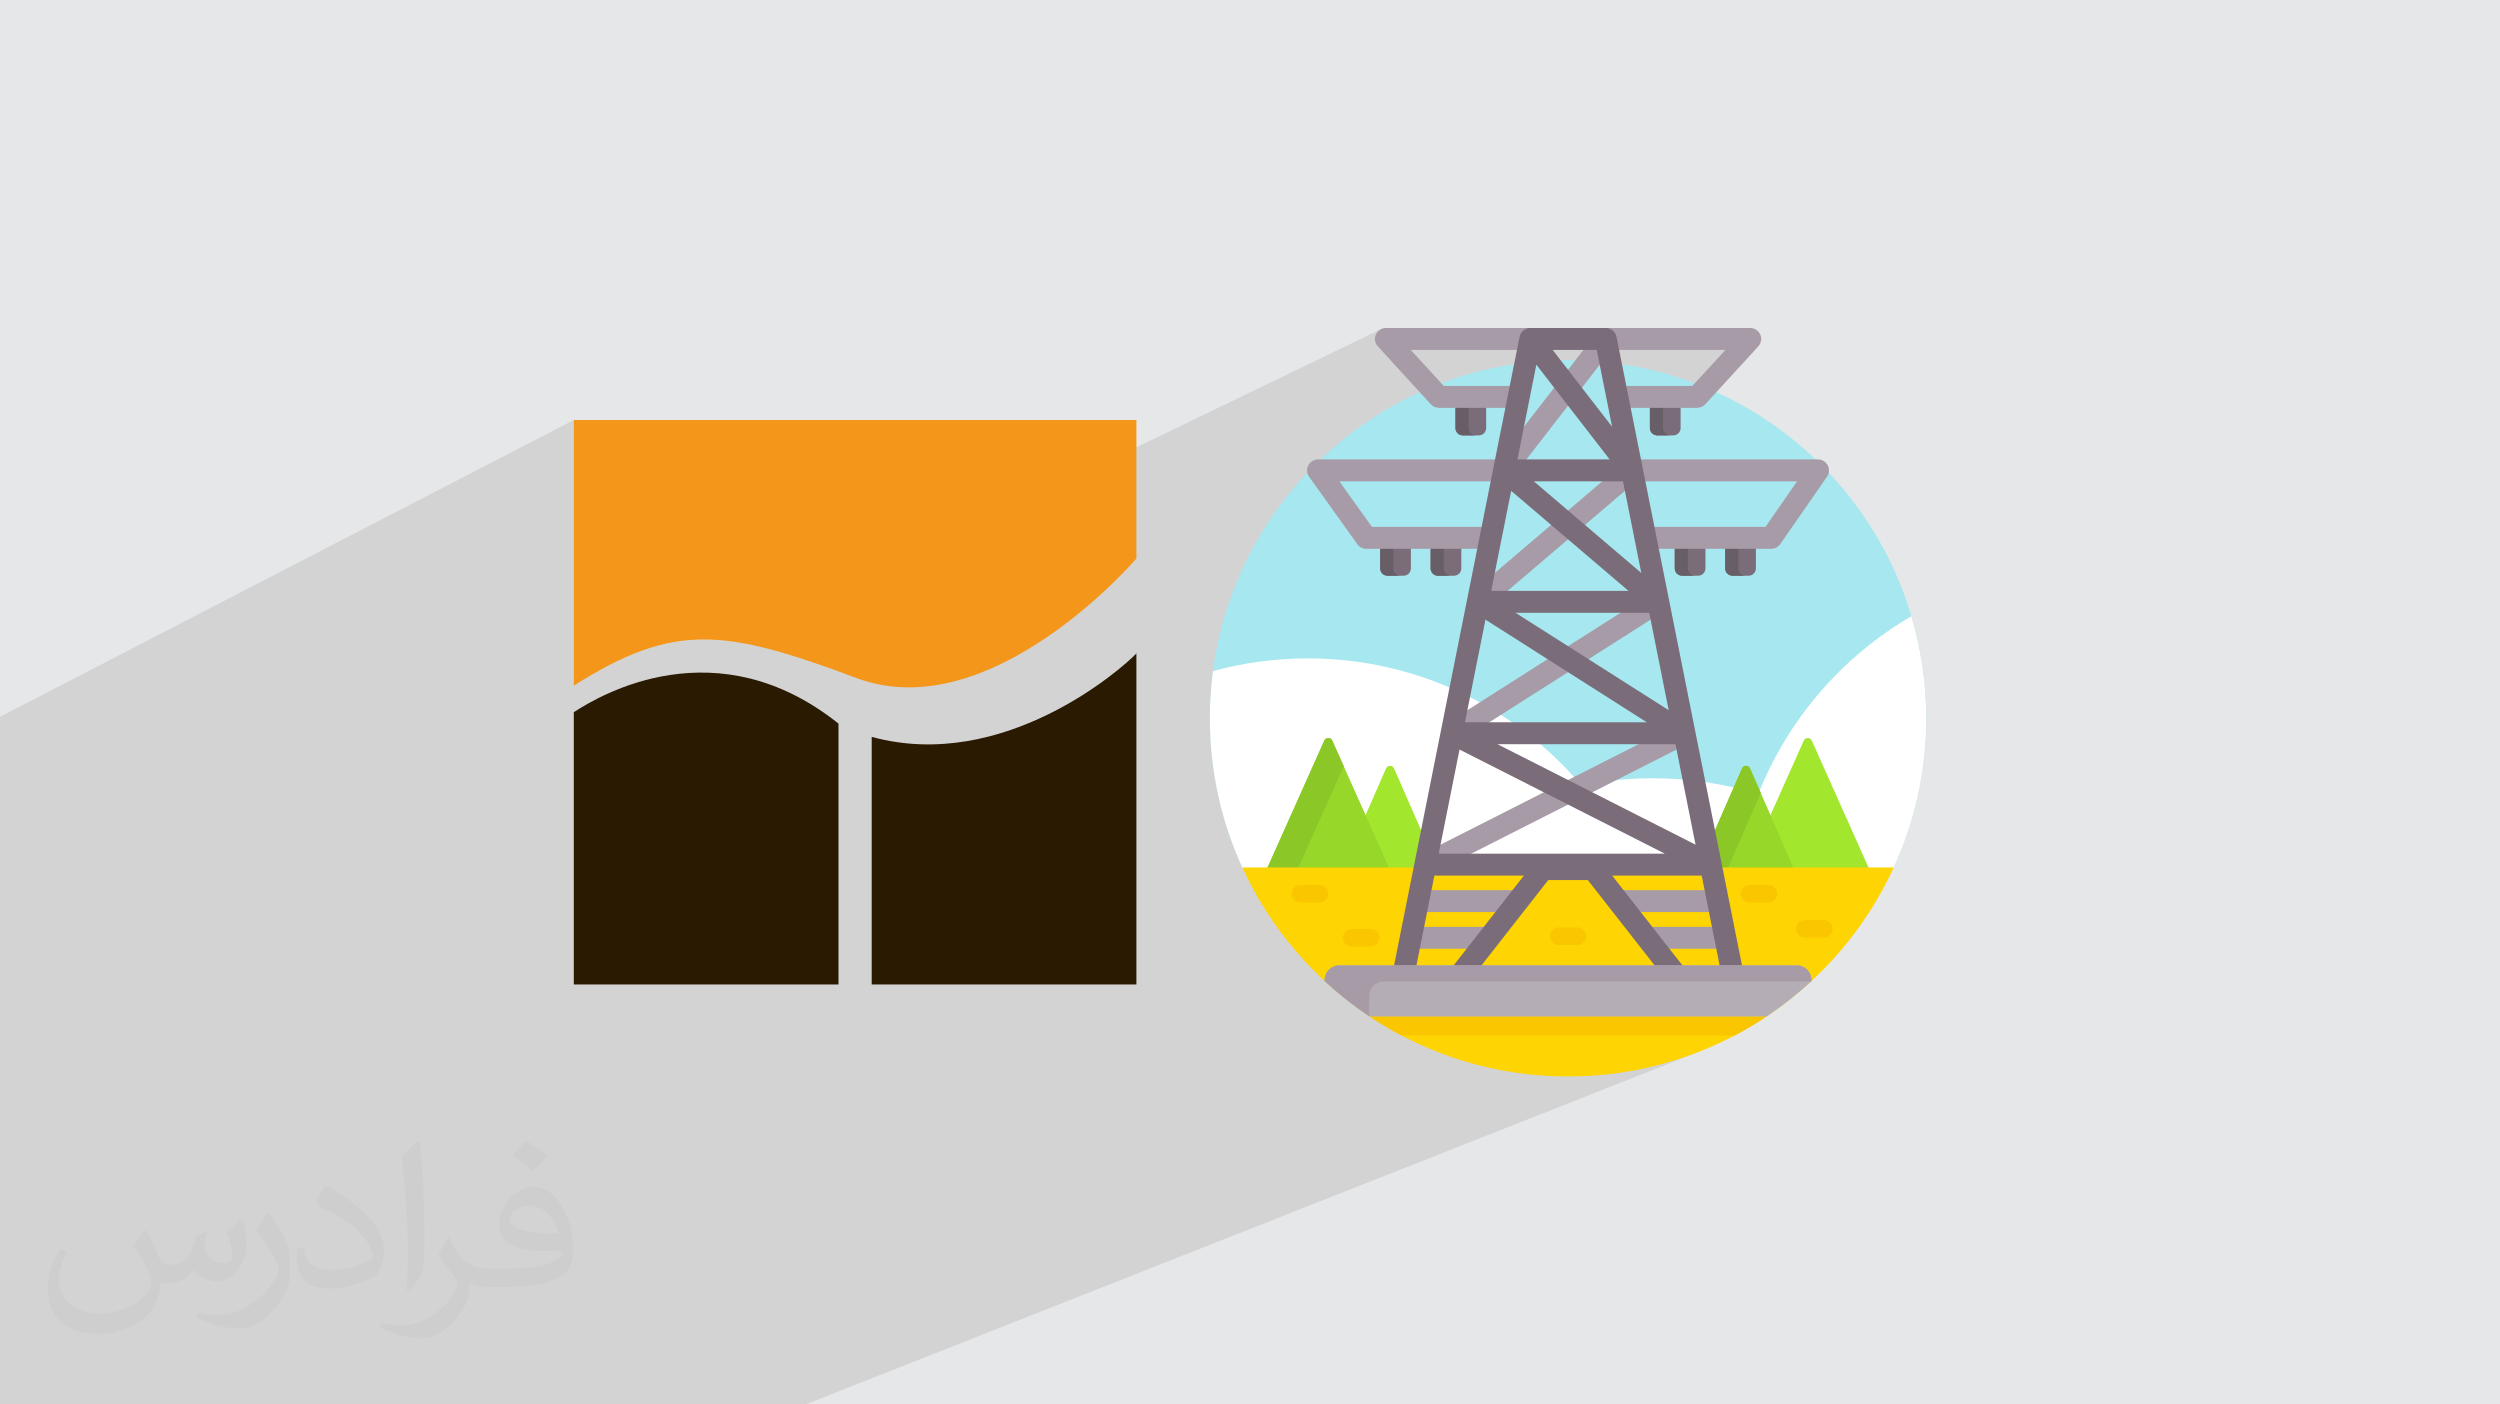 <?xml version="1.0" encoding="UTF-8"?>
<!DOCTYPE svg PUBLIC "-//W3C//DTD SVG 1.0//EN" "http://www.w3.org/TR/2001/REC-SVG-20010904/DTD/svg10.dtd">
<!-- Creator: CorelDRAW -->
<svg xmlns="http://www.w3.org/2000/svg" xml:space="preserve" width="94.192mm" height="52.917mm" version="1.0" style="shape-rendering:geometricPrecision; text-rendering:geometricPrecision; image-rendering:optimizeQuality; fill-rule:evenodd; clip-rule:evenodd"
viewBox="0 0 9404.92 5283.66"
 xmlns:xlink="http://www.w3.org/1999/xlink"
 xmlns:xodm="http://www.corel.com/coreldraw/odm/2003">
 <defs>
  <style type="text/css">
   <![CDATA[
    .fil14 {fill:#2B1A02;fill-rule:nonzero}
    .fil11 {fill:#685E68;fill-rule:nonzero}
    .fil10 {fill:#7A6D79;fill-rule:nonzero}
    .fil7 {fill:#8BC727;fill-rule:nonzero}
    .fil6 {fill:#97D729;fill-rule:nonzero}
    .fil5 {fill:#A2E62E;fill-rule:nonzero}
    .fil3 {fill:#A6E7F0;fill-rule:nonzero}
    .fil12 {fill:#A79BA7;fill-rule:nonzero}
    .fil13 {fill:#B5ADB6;fill-rule:nonzero}
    .fil15 {fill:#F39619;fill-rule:nonzero}
    .fil9 {fill:#FAC600;fill-rule:nonzero}
    .fil8 {fill:#FED402;fill-rule:nonzero}
    .fil4 {fill:white;fill-rule:nonzero}
    .fil2 {fill:#373435;fill-opacity:0.031}
    .fil1 {fill:#2B2A29;fill-opacity:0.102}
    .fil0 {fill:#E6E7E8}
   ]]>
  </style>
 </defs>
 <g id="Layer_x0020_1">
  <polygon class="fil0" points="-0,0 9404.92,0 9404.92,5283.66 -0,5283.66 "/>
  <path class="fil1" d="M6485.45 1322l136.61 -63.43 -136.61 63.43 -118.96 129.77 -178.44 82.5 6.93 0 11.9 -5.5 115.49 0 0 5.5 58.32 0 241.37 -275.7 -241.37 275.7 3.95 0 4.3 -0.23 4.22 -0.66 4.11 -1.1 3.96 -1.51 -29.28 13.46 -49.6 56.66 0 9.48 -0.56 5.54 -1.6 5.15 -2.54 4.67 -3.35 4.06 -4.07 3.36 -4.67 2.54 -22.84 10.46 -107.01 122.22 -8 -40.06 -66.81 30.55 -1.81 -9.07 -260.58 119.24 -14.8 -12.62 459 -210.27 -107.01 122.22 8.48 42.44 556.95 0 134.73 -60.38 -134.73 60.38 19.39 0 -118.78 171.29 -185.47 82.5 16.08 0 17.74 -7.89 49.5 0 0 2.4 30.63 0 305.64 -308.67 -305.64 308.67 35.36 0 0 5.49 57.75 0 5.02 -0.31 4.89 -0.9 4.72 -1.48 -72.39 32.01 0 44.39 -0.56 5.54 -1.6 5.16 -2.54 4.66 -3.36 4.07 -4.06 3.35 -4.67 2.54 -121.64 53.59 -333.3 363.12 143.68 91.38 -105.42 45.39 23.07 0 -191.71 82.5 66.23 0 1120.92 -481.47 3.34 11.43 3.24 11.48 3.15 11.51 3.05 11.56 2.95 11.59 2.85 11.64 2.75 11.67 2.65 11.71 2.54 11.75 2.45 11.79 2.34 11.83 2.23 11.86 2.13 11.9 2.03 11.94 1.93 11.97 1.81 12.01 1.72 12.04 1.6 12.07 1.5 12.11 1.39 12.14 1.28 12.17 1.17 12.21 1.07 12.24 0.95 12.27 0.84 12.3 0.74 12.32 0.62 12.36 0.51 12.39 0.4 12.42 0.28 12.45 0.17 12.47 0.06 12.5 -0.13 18.94 -0.39 18.87 -0.65 18.81 -0.91 18.75 -1.16 18.67 -1.42 18.61 -1.67 18.53 -1.91 18.46 -2.17 18.39 -2.41 18.31 -2.66 18.23 -2.9 18.15 -3.15 18.07 -3.37 17.99 -3.61 17.9 -3.84 17.81 -4.08 17.73 -4.32 17.63 -4.54 17.55 -4.78 17.45 -5 17.35 -5.22 17.26 -5.46 17.16 -5.67 17.06 -5.89 16.96 -6.12 16.85 -6.33 16.75 -6.54 16.65 -6.76 16.53 -6.97 16.43 -7.18 16.32 -7.39 16.21 -665.51 269.73 6.13 30.7 -5.19 2.1 4.01 20.12 315.88 -127.56 6.18 -1.94 6.63 -0.67 71.49 0 6.63 0.67 6.18 1.94 5.61 3.05 4.88 4.04 4.04 4.88 3.05 5.61 1.94 6.18 0.67 6.63 -0.67 6.63 -1.94 6.18 -3.05 5.6 -4.04 4.89 -4.88 4.03 -5.61 3.06 -266.94 107.09 152.39 0 11.08 1.12 10.32 3.21 9.34 5.07 8.14 6.71 6.72 8.14 5.06 9.35 3.21 10.32 1.12 11.08 0 3.89 -9.92 9.12 -10.02 9.02 -10.11 8.92 -10.19 8.82 -10.29 8.72 -10.37 8.62 -10.46 8.51 -10.55 8.42 -10.63 8.3 -10.72 8.21 -10.8 8.1 -10.89 7.99 -10.97 7.88 -11.05 7.78 -11.13 7.67 -11.21 7.56 -171.87 68 -3.85 3.5 55.36 0 -97.81 38.63 -1482.77 1349.29 1482.77 -1349.29 -169.08 66.79 31.97 -9.06 46.05 -14.86 45.31 -16.45 -2375.01 937.59 -353.61 385.27 353.61 -385.27 -406.05 160.3 -222.75 224.97 222.75 -224.97 -466 183.96 -35.91 41.01 35.91 -41.01 -103.87 41.01 -19.25 0 -54.69 0 -148.37 0 -2.04 0 -8.76 0 -2.33 0 -25.91 0 -143.85 0 -135.65 0 -37.43 0 -11.59 0 -63.3 0 -38.03 0 -8.29 0 -54.64 0 -5.59 0 -15.7 0 -32.03 0 -61.25 0 -11.35 0 -78.24 0 -43.51 0 -10.43 0 -47.66 0 -71.86 0 -21.74 0 -5.85 0 -44.67 0 -6.77 0 -10.94 0 -5.63 0 -73.3 0 -21.95 0 -25.64 0 -11.31 0 -60.13 0 -1.63 0 -2.41 0 -24.39 0 -4.39 0 -2.28 0 -56.37 0 -5.75 0 -0.77 0 -30.38 0 -52.02 0 -38.77 0 -19.51 0 -9.84 0 -2.12 0 -46.24 0 -28.66 0 -0.5 0 -0.09 0 -11.44 0 -33.01 0 -46.15 0 -24.49 0 -8.33 0 -36.58 0 -0.58 0 -13.75 0 -17.3 0 -9.8 0 -0.07 0 -5.36 0 -13.55 0 -11.89 0 -46.23 0 -10.55 0 -87.89 0 -4.74 0 -25.65 0 -9.67 0 -3.78 0 -9.41 0 -9.81 0 -5.85 0 -38.45 0 -97.96 0 -24.36 0 -11.48 0 -4.04 0 -48.4 0 -50.03 0 -25.16 0 -12.84 0 -21.7 0 -10.18 0 -2.71 0 -7.81 0 -85.76 0 -49.09 0 -2.35 0 -10.95 0 -5.87 0 -42.81 0 -55.88 0 -19.35 0 -7.56 0 -100.96 0 -78.24 0 -13.25 0 -11.46 0 0 -35.36 0 -35.58 0 -26.82 0 -15.45 0 -3.98 0 -25.97 0 -7.27 0 -29.86 0 -12.54 0 -24.39 0 -0.52 0 -5.58 0 -8.68 0 -24.01 0 -12.55 0 -3.12 0 -7.63 0 -7.15 0 -4.32 0 -1.86 0 -2.04 0 -1.67 0 -0.9 0 -4.03 0 -22.08 0 -2.2 0 -12.42 0 -1.57 0 -1.98 0 -5.91 0 -19.43 0 -9.32 0 -17.05 0 -16.36 0 -1.99 0 -16.2 0 -1.59 0 -15.26 0 -4.08 0 -3.04 0 -29.35 0 -23.09 0 -25.85 0 -2.18 0 -49.07 0 -20.87 0 -29.72 0 -6.54 0 -8.5 0 -11.68 0 -1.12 0 -12.7 0 -7.81 0 -3.91 0 -21.27 0 -6.62 0 -2.12 0 -6.34 0 -14.24 0 -7.09 0 -1.18 0 -3.28 0 -1.4 0 -11.39 0 -0.24 0 -1.8 0 -4.67 0 -8.18 0 -3.7 0 -6.99 0 -1.4 0 -2.04 0 -11.03 0 -10.79 0 -3.43 0 -2.69 0 -2.02 0 -0.34 0 -2.96 0 -12.13 0 -2.05 0 -6.16 0 -12.36 0 -8.67 0 -1.1 0 -13 0 -2.56 0 -6.62 0 -2.68 0 -22.77 0 -0.27 0 -0.24 0 -30.75 0 -7.77 0 -2.64 0 -32.2 0 -1.37 0 -14.05 0 -27.46 0 -14.98 0 -6.76 0 -8.05 0 -11.6 0 -14.58 0 -0.01 0 -7.32 0 -12.38 0 -3.86 0 -0.32 0 -14.69 0 -4.32 0 -14.05 0 -13.22 0 -9.53 0 -9.32 0 -11.2 0 -6.16 0 -2.93 0 -3.32 0 -9.96 0 -3.01 0 -0.05 0 -1.44 0 -3.76 0 -2.07 0 -43.27 0 -12.41 0 -25.26 0 -8.28 0 -1.95 0 -5.15 0 -108.63 0 -62.45 0 -41.12 0 -9.38 0 -24.61 0 -7.8 0 -85.64 0 -11.71 0 -922.29 2158.61 -1116.71 0 986.8 165.38 -80.62 30.75 -14.19 30.18 -12.76 29.72 -11.34 29.33 -9.95 29.05 -8.57 28.84 -7.22 28.74 -5.87 28.72 -4.56 28.79 -3.26 28.95 -1.97 29.21 -0.71 29.55 0.53 29.98 1.76 30.51 2.97 25.03 3.33 2434.79 -1176.6 -5.15 2.86 -4.68 3.56 -4.15 4.2 -3.53 4.81 -2.85 5.35 -2.03 5.72 -1.16 5.85 -0.29 5.9 0.54 5.86 1.37 5.72 2.19 5.49 2.98 5.17 3.75 4.76 46.44 50.66 77.73 -37.28 267.39 0 161.91 -77.08 -5.73 3.94 -4.98 4.84 -2.73 3.72 19.32 -9.2 5.34 -1.89 5.66 -1.04 -32.41 15.42 -2.46 4.99 -2.04 6.96 -23.84 119.44 148.36 -70.11 25.09 0 174.67 -82.5 3.54 5.81 5.66 1.04 5.34 1.89 4.93 2.68 4.45 3.39 3.86 4.05 3.21 4.63 2.45 5.15 1.61 5.6 6.9 34.58 8.35 13.67 399.44 0 -5.1 5.57zm-15.97 2573.74l3.85 -3.5 -8.86 3.5 5 0zm-258.14 -1565.78l-235.59 149.84 109.19 69.44 287.33 -290.19 94.89 -41.81 -333.3 363.12 -48.93 -31.12 287.33 -290.19 -160.94 70.9zm250.27 1263.83l328.22 -132.52 -328.22 132.52zm-230.09 -1546l0 0.01 529.02 -236.97 -529.02 236.96zm90.84 -480.75l0 33.86 49.6 -56.66 -49.6 22.81z"/>
  <path class="fil2" d="M548.54 4627.69c17.95,27.21 29.6,53.36 40.96,82.43 8.45,16.91 12.93,48.09 52.57,48.09 11.61,0 28.28,-3.42 43.06,-11.61 16.63,-8.73 29.32,-21.94 35.94,-42l15.85 -53.36 38.57 -19.02 2.64 2.64c-5.27,20.09 -6.59,39.36 -6.59,54.43 0,44.63 38.57,61.56 69.22,61.56 17.95,0 34.09,-8.73 34.09,-25.11 0,-21.13 -8.98,-57.06 -20.62,-89.29 17.95,-17.95 35.94,-35.94 56.53,-50.47l3.17 1.6c8.98,38.04 14,75.56 14,100.66 0,24.57 -10.83,51.79 -19.81,69.49 -18.49,34.87 -51.25,62.62 -90.87,62.62 -30.1,0 -63.65,-15.07 -86.66,-43.06l-1.32 0c-21.66,26.96 -55.22,51.25 -108.86,51.25l-16.63 0c-2.64,35.41 -10.29,60.49 -21.94,82.95 -31.95,62.34 -126.81,106.47 -216.1,106.47 -124.17,0 -186.51,-71.59 -186.51,-166.96 0,-58.91 19.27,-113.6 48.88,-152.42l24.29 10.04c-18.49,35.41 -30.91,68.68 -30.91,101.45 0,89.29 72.66,131.83 156.4,131.83 77.68,0 173.83,-49.41 191.28,-106.72 -6.59,-62.62 -30.1,-91.93 -66.04,-148.99 10.83,-19.02 24.83,-38.04 42.28,-58.38l3.17 0 0 0 0 0 -0.02 -0.09zm1432.13 -336.04c26.15,16.39 51.79,35.66 76.87,57.85 -14,19.81 -31.45,37.79 -53.11,53.64 -25.11,-20.34 -50.19,-37.79 -75.84,-56.27 17.42,-19.55 34.62,-38.29 52.04,-55.22l0 0 0 0 0 0 0 0 0 0 0.03 0zm13.47 244.11c-42.28,0 -76.87,27.75 -76.87,48.34 0,44.13 84.53,57.85 185.72,57.31 -12.68,-51.79 -57.06,-105.68 -108.86,-105.68l0.01 0.03zm-94.86 236.19c54.96,0 103.04,-1.6 139.74,-10.83 40.96,-10.29 75.56,-30.91 75.56,-45.17 0,-3.7 0,-8.19 -1.32,-11.89 -22.98,2.11 -49.41,2.11 -72.38,2.11 -74.49,0 -131.55,-16.91 -154.02,-58.66 -5.55,-11.61 -9.51,-24.57 -9.51,-39.36 0,-40.43 17.42,-79.79 48.09,-107 25.61,-22.45 53.89,-36.44 82.67,-36.44 52.04,0 93.51,41.75 122.57,107.54 15.85,35.94 26.68,77.4 26.68,129.72 0,34.87 -9.51,64.19 -31.17,85.85 -40.43,39.11 -114.92,53.89 -229.04,53.89l-51.79 0 0 0 -13.47 0c-28.28,0 -48.62,-5.02 -64.72,-17.42l-2.64 0c0.79,6.59 1.32,12.93 1.32,19.02 0,25.61 -8.45,58.38 -25.61,84.53 -50.72,75.3 -105.68,108.04 -153.24,108.04 -48.09,0 -107,-18.49 -160.11,-42.54l9.51 -18.49c17.17,7.13 40.96,11.89 73.7,11.89 85.85,0 198.66,-82.43 212.66,-163 -3.17,-6.59 -8.98,-15.32 -17.17,-24.57 -25.11,-29.85 -40.96,-54.68 -55.75,-80.83 12.68,-25.11 24.29,-45.17 35.13,-63.4l4.49 -0.53c36.72,74.77 69.99,117.55 144.23,117.55l11.61 0 0 0 53.89 0 0 0 0 0 0 0 0 0 0 0 0.09 0.01zm-371.98 79c6.34,-34.34 6.87,-72.91 6.87,-108.86l0 -53.36c0,-99.6 -12.68,-244.36 -22.98,-338.68 17.95,-19.27 43.06,-42 62.87,-57.31l5.81 1.6c13.47,118.62 16.63,256 16.63,383.06 0,33.3 -1.32,65.79 -4.49,89.55 -1.85,30.1 -19.27,52.83 -56.53,87.7l-8.19 -3.7zm-382.8 -157.19c1.85,46.77 24.83,83.49 105.15,83.49 49.93,0 92.19,-12.93 138.96,-35.13 8.45,-3.7 12.93,-8.73 12.93,-12.93 0,-29.32 -22.45,-68.15 -60.23,-103.55 -36.72,-33.3 -85.34,-62.62 -130.76,-82.18 -15.6,-6.59 -20.62,-13.47 -20.62,-20.09 0,-13.47 17.95,-41.75 32.77,-62.09l5.02 -0.53c52.04,27.21 110.17,67.64 153.24,112.53 39.11,41.47 63.4,83.49 63.4,129.19 0,33.81 -10.29,65.51 -26.96,95.11 -57.06,28.79 -117.83,50.72 -178.06,50.72 -73.17,0 -123.1,-34.34 -123.1,-114.92 0,-8.73 0,-22.19 3.17,-39.64l25.11 0 0 0 0 0 0 0 0 0 0 0 -0.02 0zm-132.37 -132.9l45.45 73.45c16.63,27.21 32.23,56.81 32.23,103.55l0 59.7c0,48.34 -30.91,100.13 -80.83,151.38 -39.11,34.62 -73.7,49.41 -105.68,49.41 -47.55,0 -101.98,-14.79 -164.85,-41.75l7.13 -18.49c19.81,5.27 42.79,9.77 71.06,9.77 90.36,-0.53 182.8,-66.57 225.08,-147.15 5.02,-9.26 6.87,-17.95 6.87,-24.04 0,-9.26 -5.02,-19.55 -8.98,-28.79 -22.98,-43.31 -48.62,-82.95 -76.87,-119.68 14.79,-23.25 29.6,-45.7 45.7,-67.9l3.7 0.53 0 0 0 0 0 0 0 0 0 0 -0.02 0.01z"/>
  <g id="_1625295327120">
   <g>
    <g>
     <path class="fil3" d="M7121.71 3268.78c79.91,-172.22 124.6,-364.1 124.6,-566.45 0,-744.15 -603.25,-1347.41 -1347.4,-1347.41 -744.15,0 -1347.41,603.26 -1347.41,1347.41 0,202.35 44.69,394.23 124.61,566.45l2445.6 0z"/>
    </g>
    <g>
     <path class="fil4" d="M7121.71 3268.78c79.91,-172.22 124.6,-364.1 124.6,-566.45 0,-133.5 -19.51,-262.41 -55.67,-384.16 -259.64,151.22 -464.15,386.72 -576.01,669.05 -125.44,-38.59 -258.66,-59.41 -396.75,-59.41 -92.05,0 -181.92,9.27 -268.77,26.84 -247.17,-292.21 -616.45,-477.81 -1029.14,-477.81 -123.53,0 -243.15,16.71 -356.8,47.85 -7.66,58.13 -11.67,117.41 -11.67,177.63 0,202.35 44.69,394.24 124.61,566.46l2445.6 0z"/>
    </g>
    <g>
     <path class="fil5" d="M5409.74 3268.78l-165.34 -377.92c-5.76,-13.18 -24.46,-13.18 -30.22,0l-165.34 377.92 360.9 0z"/>
     <path class="fil5" d="M7031.68 3268.78l-215.78 -482.61c-5.81,-13.02 -24.3,-13.02 -30.11,0l-215.78 482.61 461.68 0z"/>
     <path class="fil6" d="M6748.96 3268.78l-165.33 -377.92c-5.77,-13.18 -24.46,-13.18 -30.23,0l-165.33 377.92 360.89 0z"/>
     <path class="fil7" d="M6498.94 3268.78l125.01 -285.75 -40.32 -92.17c-5.76,-13.18 -24.46,-13.18 -30.22,0l-165.34 377.92 110.87 0z"/>
     <path class="fil6" d="M5227.81 3268.78l-215.77 -482.61c-5.82,-13.02 -24.3,-13.02 -30.12,0l-215.78 482.61 461.68 0z"/>
     <path class="fil7" d="M4882.28 3268.78l172.77 -386.41 -43.01 -96.2c-5.82,-13.01 -24.3,-13.01 -30.12,0l-215.78 482.62 116.15 0z"/>
    </g>
    <path class="fil8" d="M4673.53 3263.29c212.81,464.08 681.41,786.44 1225.36,786.44 543.96,0 1012.57,-322.36 1225.37,-786.44l-2450.74 0z"/>
    <path class="fil9" d="M6652.35 3395.28l-71.49 0c-18.15,0 -33,-14.86 -33,-33 0,-18.15 14.85,-33 33,-33l71.49 0c18.15,0 33,14.85 33,33 0,18.14 -14.85,33 -33,33z"/>
    <path class="fil9" d="M5156.45 3560.26l-71.49 0c-18.15,0 -33,-14.85 -33,-32.99 0,-18.15 14.85,-33 33,-33l71.49 0c18.15,0 33,14.85 33,33 0,18.14 -14.85,32.99 -33,32.99z"/>
    <g>
     <path class="fil9" d="M5152.7 3824.24c38.73,25.82 78.85,49.72 120.27,71.5l1251.87 0c41.42,-21.78 81.53,-45.69 120.27,-71.5l-1492.41 0z"/>
    </g>
    <g>
     <g>
      <g>
       <g>
        <path class="fil10" d="M6300.37 2059.12l0 79.21c0,15.18 12.32,27.5 27.5,27.5l60.5 0c15.19,0 27.5,-12.32 27.5,-27.5l0 -79.21 -115.5 0z"/>
        <path class="fil10" d="M6490.11 2059.12l0 79.21c0,15.18 12.31,27.5 27.5,27.5l60.49 0c15.19,0 27.5,-12.32 27.5,-27.5l0 -79.21 -115.49 0z"/>
       </g>
       <g>
        <path class="fil10" d="M5192.2 2059.12l0 79.21c0,15.18 12.32,27.5 27.5,27.5l60.5 0c15.19,0 27.5,-12.32 27.5,-27.5l0 -79.21 -115.5 0z"/>
        <path class="fil10" d="M5381.94 2059.12l0 79.21c0,15.18 12.31,27.5 27.5,27.5l60.49 0c15.19,0 27.5,-12.32 27.5,-27.5l0 -79.21 -115.49 0z"/>
       </g>
      </g>
      <g>
       <g>
        <path class="fil10" d="M5475.43 1528.77l0 81.6c0,15.19 12.32,27.5 27.5,27.5l60.5 0c15.19,0 27.5,-12.31 27.5,-27.5l0 -81.6 -115.5 0z"/>
        <path class="fil10" d="M6234.38 1637.86l60.5 0c15.18,0 27.49,-12.31 27.49,-27.49l0 -81.61 -115.49 0 0 81.6c0,15.19 12.31,27.5 27.5,27.5z"/>
        <g>
         <path class="fil11" d="M6256.38 1610.37l0 -81.61 -49.5 0 0 81.6c0,15.19 12.31,27.5 27.5,27.5l49.5 0c-15.19,0 -27.5,-12.31 -27.5,-27.5l0 0.01z"/>
         <path class="fil11" d="M5524.93 1610.37l0 -81.61 -49.5 0 0 81.6c0,15.19 12.32,27.5 27.5,27.5l49.5 0c-15.18,0 -27.5,-12.31 -27.5,-27.5l0 0.01z"/>
         <path class="fil11" d="M5241.7 2138.33l0 -81.61 -49.51 0 0 81.6c0,15.19 12.32,27.5 27.5,27.5l49.5 0c-15.18,0.01 -27.49,-12.31 -27.49,-27.49l0 0z"/>
         <path class="fil11" d="M5431.44 2138.33l0 -81.61 -49.5 0 0 81.6c0,15.19 12.31,27.5 27.5,27.5l49.5 0c-15.19,0.01 -27.5,-12.31 -27.5,-27.49l0 0z"/>
         <path class="fil11" d="M6349.87 2138.33l0 -81.61 -49.5 0 0 81.6c0,15.19 12.32,27.5 27.5,27.5l49.51 0c-15.19,0.01 -27.5,-12.31 -27.5,-27.49l-0.01 0z"/>
         <path class="fil11" d="M6539.61 2138.33l0 -81.61 -49.5 0 0 81.6c0,15.19 12.31,27.5 27.5,27.5l49.5 0c-15.19,0.01 -27.5,-12.31 -27.5,-27.49l0 0z"/>
        </g>
       </g>
      </g>
      <g>
       <polygon class="fil12" points="6418.28,3348.57 6100.68,3348.57 6165.26,3431.07 6434.75,3431.07 "/>
       <polygon class="fil12" points="6445.86,3486.72 6208.82,3486.72 6273.4,3569.22 6462.33,3569.22 "/>
       <polygon class="fil12" points="5379.53,3348.57 5363.05,3431.07 5632.54,3431.07 5697.11,3348.57 "/>
       <polygon class="fil12" points="5351.95,3486.72 5335.48,3569.22 5524.41,3569.22 5588.98,3486.72 "/>
      </g>
      <g>
       <g>
        <g>
         <path class="fil12" d="M5579.4 1982.12l-418.24 0 -122.48 -171.29 574.92 0 16.47 -82.5 -671.59 0c-15.46,0 -29.61,8.64 -36.67,22.39 -7.07,13.74 -5.86,30.28 3.13,42.86l181.49 253.79c7.74,10.83 20.24,17.25 33.55,17.25l422.98 0 16.47 -82.5z"/>
        </g>
        <g>
         <path class="fil12" d="M6875.88 1750.45c-7.12,-13.6 -21.2,-22.12 -36.54,-22.12l-671.6 0 16.48 82.5 576.34 0 -118.78 171.29 -423.36 0 16.48 82.5 428.47 0c13.52,0 26.19,-6.63 33.89,-17.73l175.99 -253.8c8.74,-12.61 9.77,-29.03 2.65,-42.64l0 0z"/>
        </g>
       </g>
       <g>
        <path class="fil12" d="M6622.06 1258.56c-6.59,-14.98 -21.4,-24.63 -37.76,-24.63l-543.49 0 3.54 5.81c15.44,1.56 28.42,12.96 31.51,28.44l6.9 34.58 8.35 13.67 399.44 0 -124.06 135.35 -253.97 0 16.48 82.5 255.64 0c11.56,0 22.59,-4.85 30.4,-13.38l199.67 -217.84c11.05,-12.06 13.93,-29.51 7.35,-44.48l0 0z"/>
        <path class="fil12" d="M5413.17 1534.27l255.64 0 16.47 -82.5 -253.96 0 -124.06 -135.35 399.43 0 8.34 -13.68 6.9 -34.58c3.1,-15.47 16.08,-26.87 31.52,-28.44l3.54 -5.8 -543.49 0c-16.36,0 -31.17,9.67 -37.76,24.63 -6.58,14.98 -3.69,32.42 7.35,44.48l199.68 217.84c7.81,8.53 18.84,13.38 30.4,13.38z"/>
       </g>
       <g>
        <g>
         <polygon class="fil12" points="6214.53,2327.94 6197.21,2241.19 5513.82,2675.85 5491.47,2787.83 "/>
         <g>
          <polygon class="fil12" points="5690.91,1794.82 6022.53,1366.2 6011.5,1310.93 5961.01,1310.93 5725.55,1615.24 5689.87,1794.01 "/>
         </g>
         <g>
          <polygon class="fil12" points="6117.61,1842.46 6099.12,1749.82 5616.56,2161.22 5590.48,2291.86 "/>
          <polygon class="fil12" points="6312.19,2817.18 6295.43,2733.19 5413.03,3180.76 5392.48,3283.69 "/>
         </g>
        </g>
        <path class="fil10" d="M5327.71 3636.16l68.3 -342.1 336.8 0 -267.79 342.1 104.76 0 254.6 -325.26 149.03 0 254.6 325.26 104.76 0 -267.8 -342.1 336.8 0 68.3 342.1 84.12 0 -472.93 -2369.05c-3.84,-19.29 -20.78,-33.17 -40.45,-33.17l-283.82 0c-19.67,0 -36.6,13.89 -40.45,33.17l-472.94 2369.05 84.11 0zm1050.83 -458.56l-745.15 -377.96 669.7 0 75.46 377.96zm-100.99 -505.84l-576.26 -366.52 503.09 0 73.17 366.52zm-171.87 -860.93l68.8 344.63 -404.24 -344.63 335.44 0zm-98.7 -494.4l57.7 289.04 -223.63 -289.04 165.93 0zm-227.26 55.55l275.72 356.36 -346.86 0 71.14 -356.36zm-94.75 474.57l441.27 376.2 -516.37 0 75.1 -376.2zm-96.73 484.56l606.95 386.05 -684.01 0 77.06 -386.05zm-97.55 488.66l772.42 391.79 -850.63 0 78.21 -391.79z"/>
       </g>
      </g>
     </g>
     <path class="fil13" d="M6759.6 3631.75l-1721.38 0c-30.37,0 -55,24.62 -55,55l0 3.89c52.72,48.88 109.35,93.58 169.38,133.6l1492.61 0c60.02,-40.02 116.66,-84.72 169.37,-133.6l0 -3.89c0,-30.37 -24.61,-55 -54.99,-55l0 0z"/>
     <path class="fil12" d="M5150.96 3747.26c0,-30.38 24.61,-55 54.99,-55l1606.87 -0.01c0.59,-0.53 1.19,-1.06 1.77,-1.61l0 -3.89c0,-30.37 -24.61,-55 -54.99,-55l-1721.38 0c-30.37,0 -55,24.62 -55,55l0 3.89c52.24,48.43 108.33,92.74 167.75,132.47l0 -75.86z"/>
    </g>
    <g>
     <path class="fil9" d="M4963.96 3395.28l-71.49 0c-18.15,0 -33,-14.86 -33,-33 0,-18.15 14.85,-33 33,-33l71.49 0c18.15,0 33,14.85 33,33 0,18.14 -14.85,33 -33,33z"/>
     <path class="fil9" d="M6861.33 3527.27l-71.49 0c-18.15,0 -33,-14.86 -33,-33 0,-18.15 14.85,-33 33,-33l71.49 0c18.15,0 33,14.85 33,33 0,18.14 -14.85,33 -33,33z"/>
     <path class="fil9" d="M5934.66 3554.77l-71.5 0c-18.14,0 -33,-14.86 -33,-33 0,-18.15 14.86,-33 33,-33l71.5 0c18.14,0 32.99,14.85 32.99,33 0,18.14 -14.85,33 -32.99,33z"/>
    </g>
   </g>
   <path id="path14" class="fil14" d="M2158.61 2679.3l0 1024.32 995.78 0 0 -981.5c-456.84,-364.04 -892.26,-110.65 -995.78,-42.82z"/>
   <path id="path16" class="fil14" d="M3279.3 2772.11l0 931.53 995.78 0 0 -1245.58c-53.52,57.09 -499.68,449.72 -995.78,314.07l0 -0.02z"/>
   <path id="path18" class="fil15" d="M3222.2 2550.82c506.81,189.17 1052.88,-449.72 1052.88,-449.72l0 -521.09 -2116.47 0 0 999.32c378.33,-239.11 567.49,-214.15 1063.59,-28.57l0 0 0 0.06z"/>
  </g>
 </g>
</svg>
